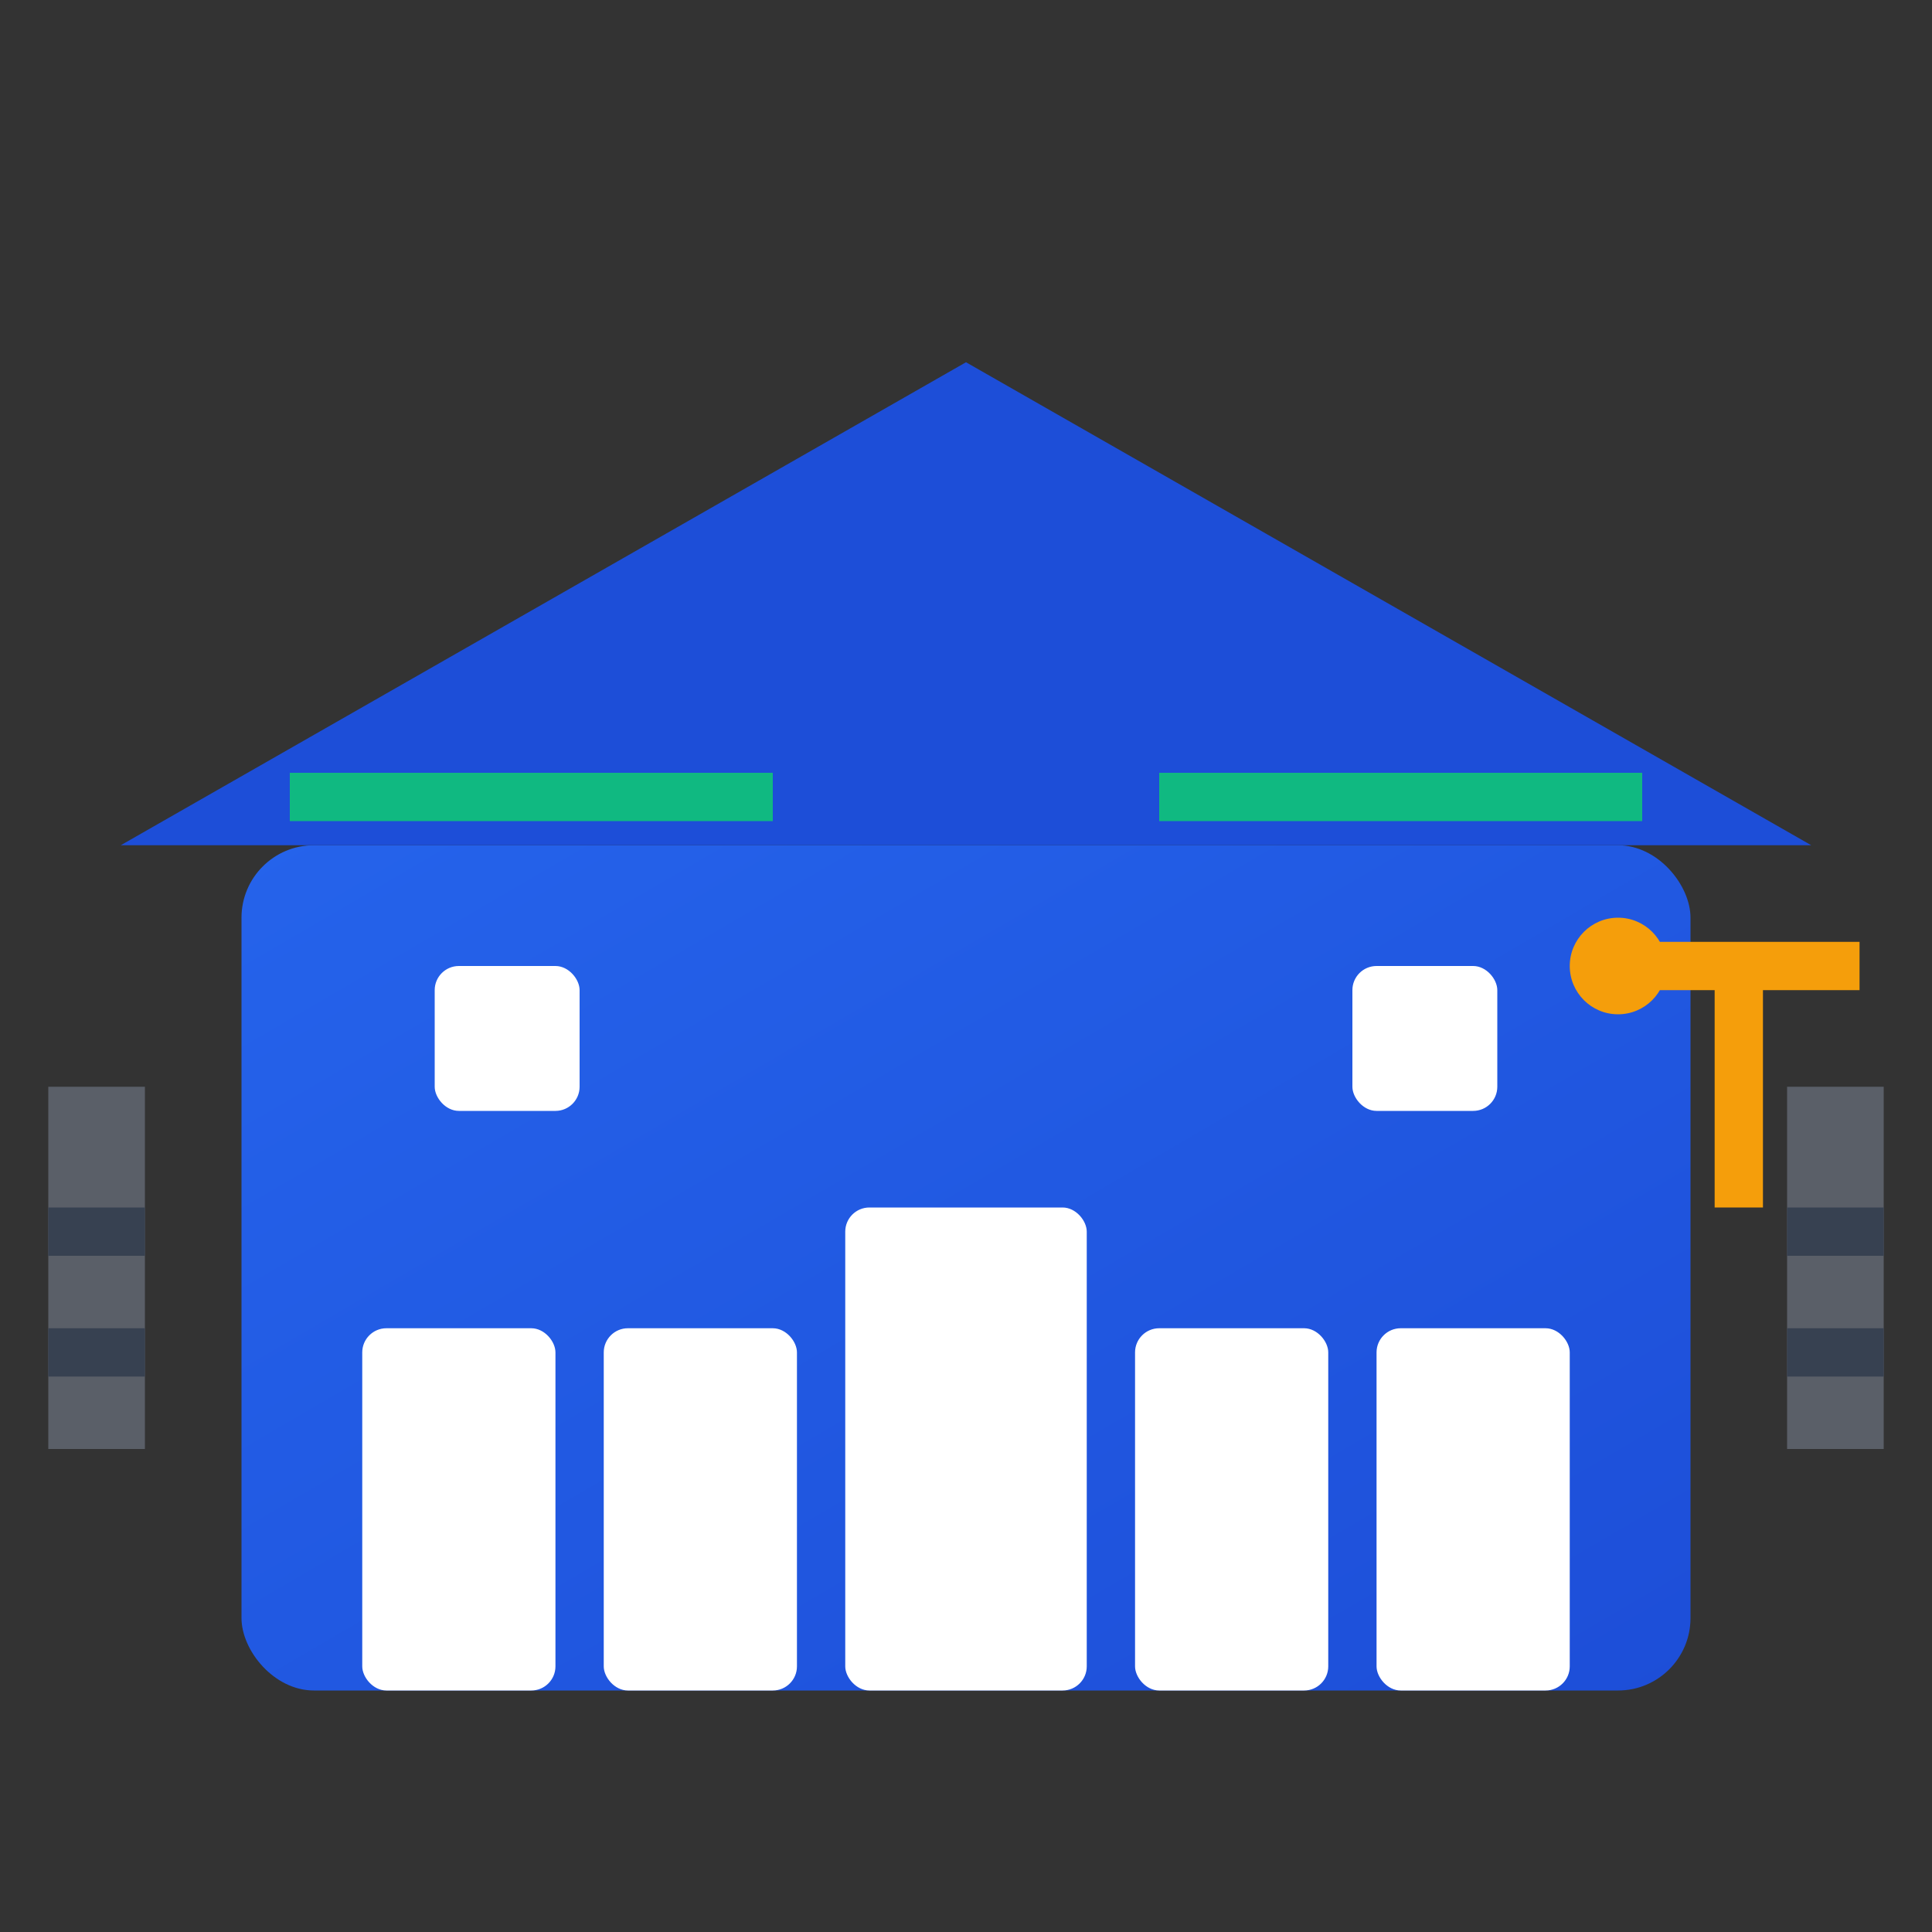 <svg width="80" height="80" viewBox="0 0 80 80" fill="none" xmlns="http://www.w3.org/2000/svg">
    <rect x="0" y="0" width="80" height="80" fill="#333333" stroke="none"/>
    <defs>
        <linearGradient id="warehouse-grad" x1="0%" y1="0%" x2="100%" y2="100%">
            <stop offset="0%" style="stop-color:#2563eb"/>
            <stop offset="100%" style="stop-color:#1d4ed8"/>
        </linearGradient>
    </defs>
    
    <!-- Main warehouse structure -->
    <rect x="10" y="35" width="60" height="35" fill="url(#warehouse-grad)" rx="3"/>
    
    <!-- Roof -->
    <path d="M5 35 L40 15 L75 35" fill="#1d4ed8"/>
    
    <!-- Main door -->
    <rect x="35" y="50" width="10" height="20" fill="white" rx="1"/>
    
    <!-- Loading docks -->
    <rect x="15" y="55" width="8" height="15" fill="white" rx="1"/>
    <rect x="25" y="55" width="8" height="15" fill="white" rx="1"/>
    <rect x="47" y="55" width="8" height="15" fill="white" rx="1"/>
    <rect x="57" y="55" width="8" height="15" fill="white" rx="1"/>
    
    <!-- Windows -->
    <rect x="18" y="40" width="6" height="6" fill="white" rx="1"/>
    <rect x="56" y="40" width="6" height="6" fill="white" rx="1"/>
    
    <!-- Automation elements -->
    <g id="automation">
        <!-- Conveyor belt -->
        <rect x="12" y="32" width="20" height="2" fill="#10b981"/>
        <rect x="48" y="32" width="20" height="2" fill="#10b981"/>
        
        <!-- Robot arm -->
        <line x1="72" y1="50" x2="72" y2="40" stroke="#f59e0b" stroke-width="2"/>
        <line x1="67" y1="40" x2="77" y2="40" stroke="#f59e0b" stroke-width="2"/>
        <circle cx="67" cy="40" r="2" fill="#f59e0b"/>
        
        <!-- Storage racks -->
        <rect x="2" y="45" width="4" height="15" fill="#6b7280" opacity="0.7"/>
        <rect x="2" y="50" width="4" height="2" fill="#374151"/>
        <rect x="2" y="55" width="4" height="2" fill="#374151"/>
        
        <rect x="74" y="45" width="4" height="15" fill="#6b7280" opacity="0.7"/>
        <rect x="74" y="50" width="4" height="2" fill="#374151"/>
        <rect x="74" y="55" width="4" height="2" fill="#374151"/>
    </g>
</svg>
